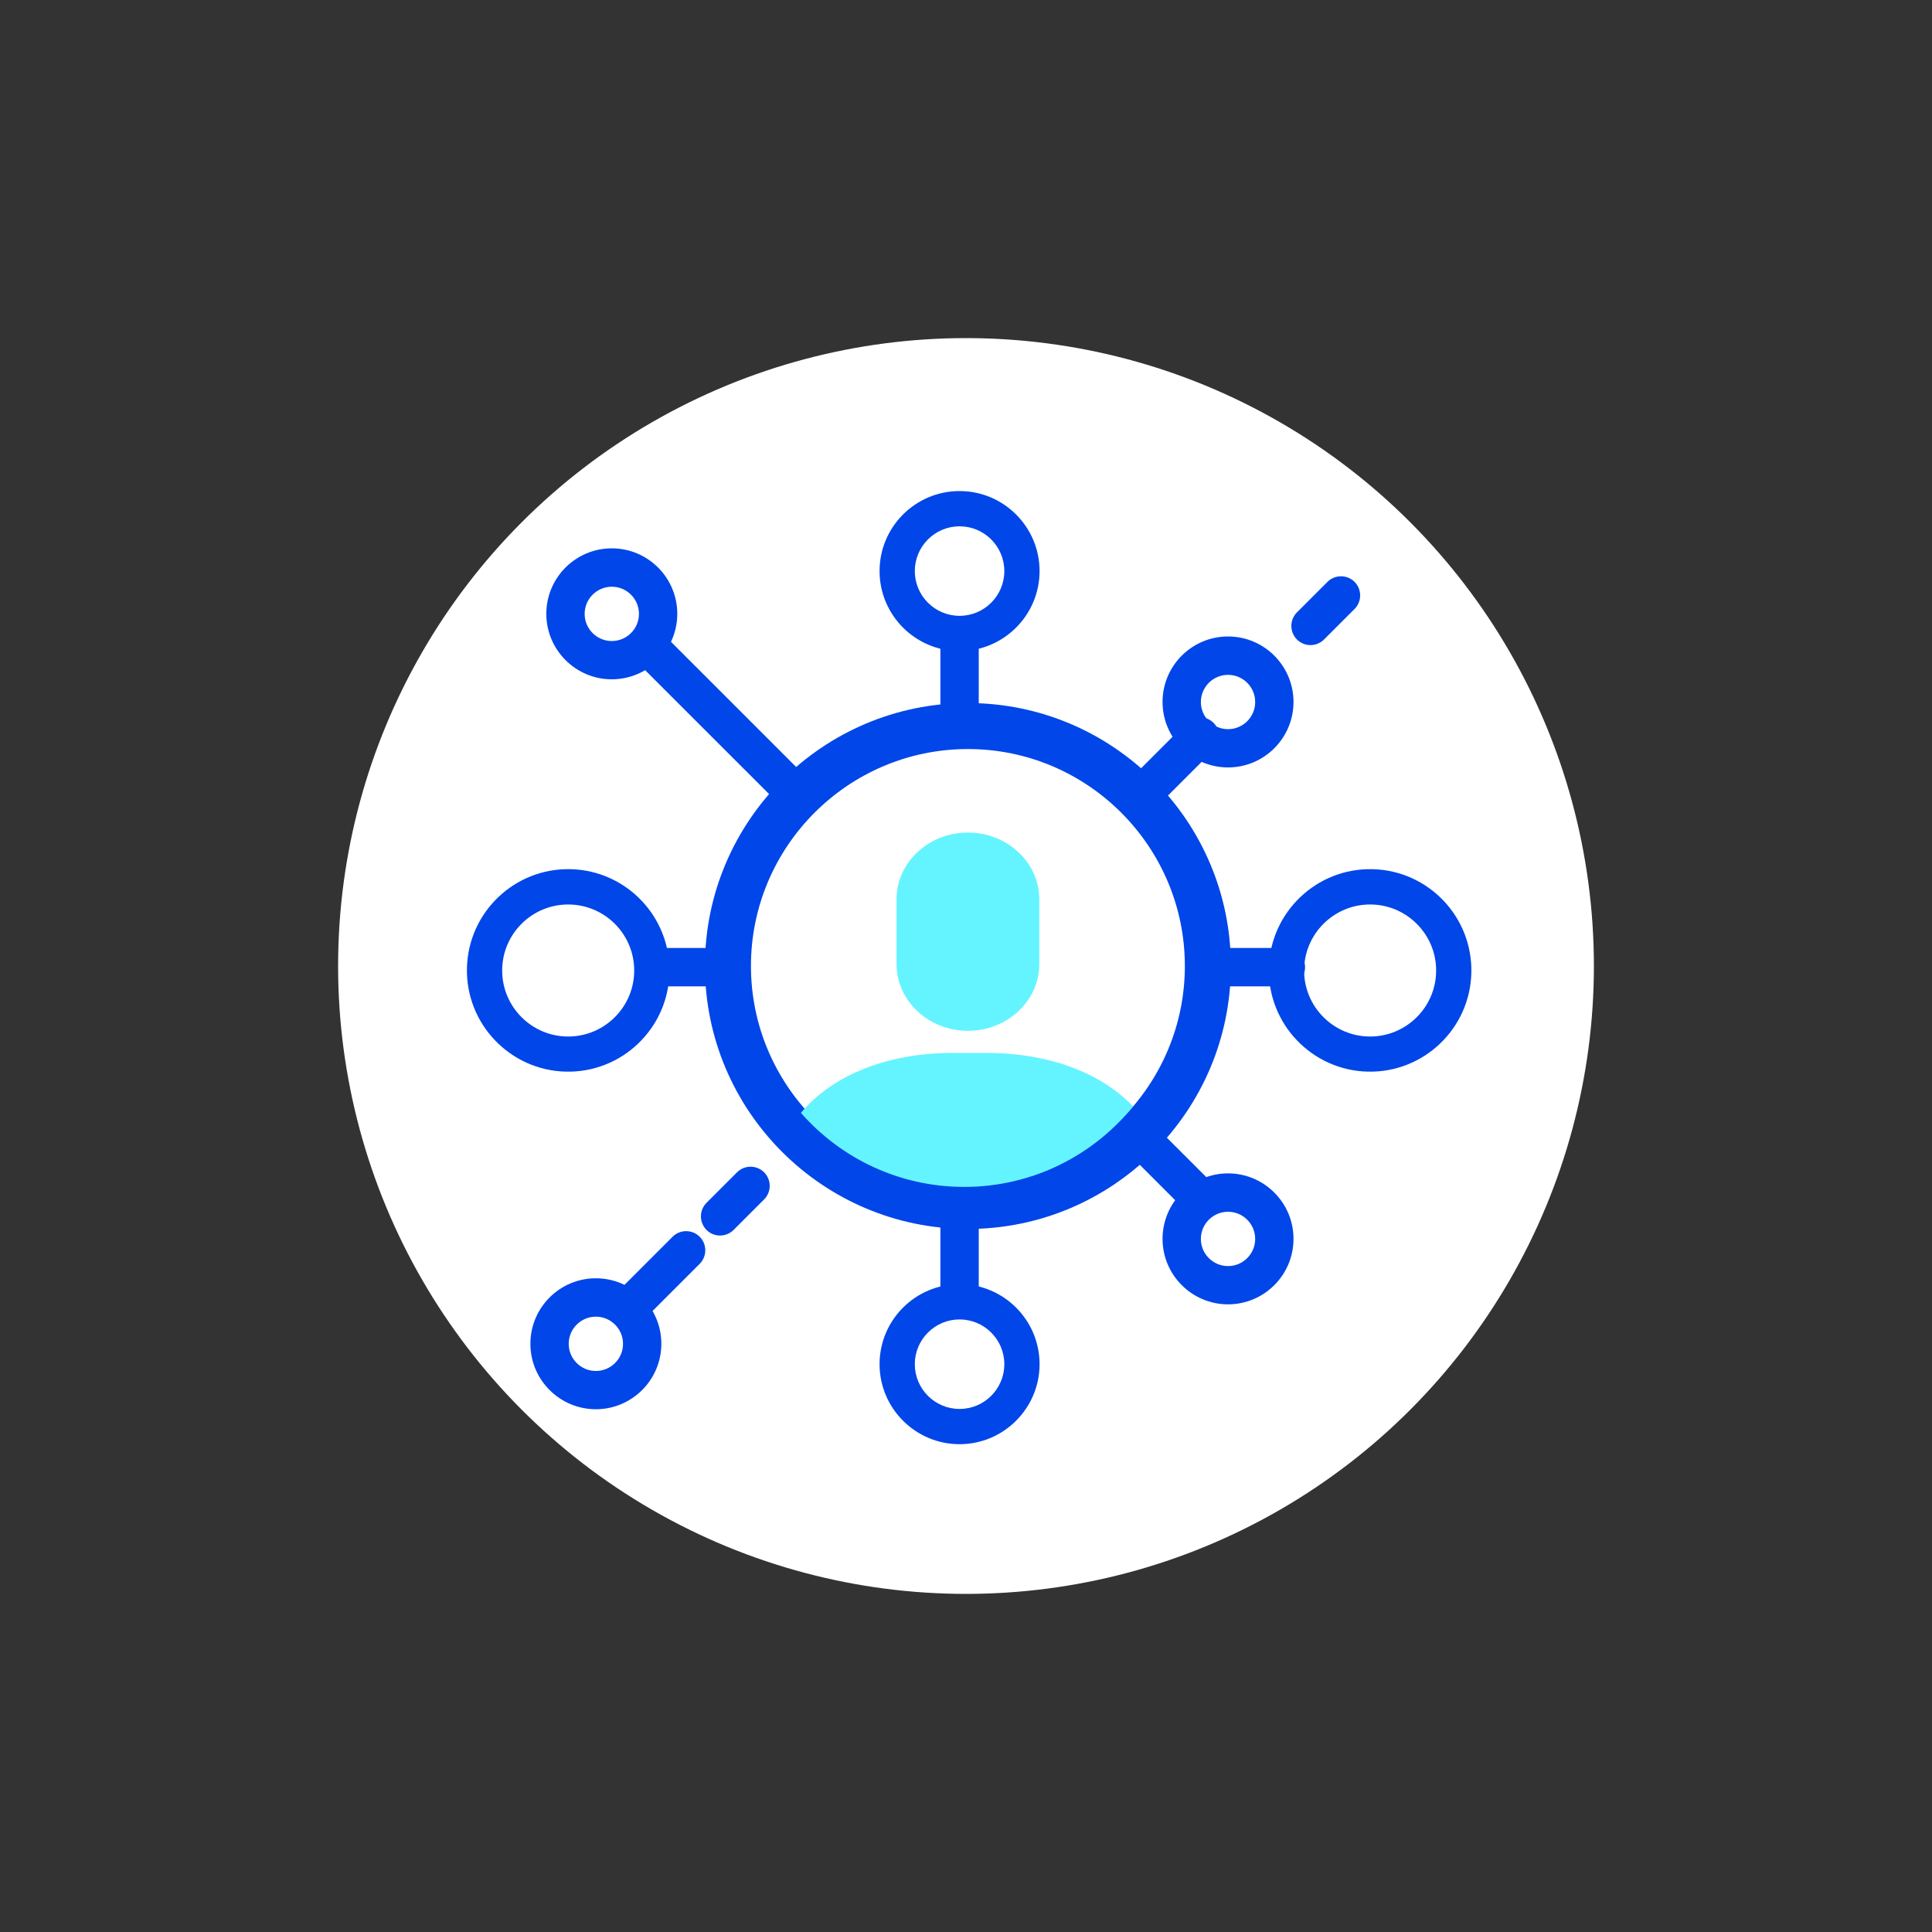 <?xml version="1.0" encoding="UTF-8"?>
<svg id="_图层_1" data-name="图层 1" xmlns="http://www.w3.org/2000/svg" viewBox="0 0 200 200">
  <rect x="0" y="0" width="200" height="200" fill="#333333" stroke="none"/>
  <defs>
    <style>
      .cls-1 {
        fill: #0046e9;
      }

      .cls-2 {
        fill: #fff;
      }

      .cls-3 {
        fill: #64f4ff;
      }
    </style>
  </defs>
  <circle class="cls-2" cx="100" cy="100" r="65"/>
  <path class="cls-1" d="M100.197,127.221c-15.007,0-27.221-12.208-27.221-27.221s12.208-27.221,27.221-27.221,27.221,12.208,27.221,27.221-12.214,27.221-27.221,27.221Zm0-49.68c-12.382,0-22.459,10.077-22.459,22.459s10.077,22.459,22.459,22.459,22.459-10.077,22.459-22.459-10.077-22.459-22.459-22.459Z"/>
  <g>
    <path class="cls-1" d="M99.334,135.885c-1.098,0-1.986-.889-1.986-1.986v-8.34c0-1.098,.889-1.986,1.986-1.986s1.986,.889,1.986,1.986v8.34c0,1.098-.889,1.986-1.986,1.986Z"/>
    <path class="cls-1" d="M99.334,76.662c-1.098,0-1.986-.889-1.986-1.986v-8.334c0-1.098,.889-1.986,1.986-1.986s1.986,.889,1.986,1.986v8.34c0,1.098-.889,1.98-1.986,1.98Z"/>
    <path class="cls-1" d="M74.808,102.106h-6.516c-1.098,0-1.986-.889-1.986-1.986s.889-1.986,1.986-1.986h6.516c1.098,0,1.986,.889,1.986,1.986-.006,1.098-.894,1.986-1.986,1.986Z"/>
    <path class="cls-1" d="M133.113,102.106h-8.34c-1.098,0-1.986-.889-1.986-1.986s.889-1.986,1.986-1.986h8.34c1.098,0,1.986,.889,1.986,1.986s-.889,1.986-1.986,1.986Z"/>
  </g>
  <g>
    <path class="cls-1" d="M65.137,137.309c-.505,0-1.016-.192-1.406-.581-.772-.772-.772-2.033,0-2.805l5.895-5.895c.772-.772,2.033-.772,2.805,0s.772,2.033,0,2.805l-5.895,5.895c-.389,.383-.894,.581-1.4,.581Z"/>
    <path class="cls-1" d="M118.327,84.113c-.505,0-1.016-.192-1.4-.581-.772-.772-.772-2.033,0-2.805l5.895-5.895c.772-.772,2.033-.772,2.805,0s.772,2.033,0,2.805l-5.895,5.895c-.389,.389-.9,.581-1.406,.581Z"/>
    <path class="cls-1" d="M135.66,66.78c-.505,0-1.016-.192-1.4-.581-.772-.772-.772-2.033,0-2.805l3.158-3.158c.772-.772,2.033-.772,2.805,0s.772,2.033,0,2.805l-3.158,3.158c-.389,.389-.9,.581-1.406,.581Z"/>
    <path class="cls-1" d="M74.538,127.902c-.505,0-1.016-.192-1.4-.581-.772-.772-.772-2.033,0-2.805l3.158-3.158c.772-.772,2.033-.772,2.805,0s.772,2.033,0,2.805l-3.158,3.158c-.389,.389-.9,.581-1.406,.581Z"/>
    <path class="cls-1" d="M82.347,84.113c-.505,0-1.016-.192-1.4-.581l-14.567-14.561c-.772-.772-.772-2.033,0-2.805,.772-.772,2.033-.772,2.805,0l14.561,14.561c.772,.772,.772,2.033,0,2.805-.389,.389-.894,.581-1.4,.581Z"/>
    <path class="cls-1" d="M124.222,125.994c-.505,0-1.016-.192-1.4-.581l-5.895-5.895c-.772-.772-.772-2.033,0-2.805s2.033-.772,2.805,0l5.895,5.895c.772,.772,.772,2.033,0,2.805-.389,.383-.9,.581-1.406,.581Z"/>
  </g>
  <g>
    <path class="cls-1" d="M127.125,79.444c-3.734,0-6.778-3.038-6.778-6.778s3.038-6.778,6.778-6.778,6.778,3.038,6.778,6.778-3.038,6.778-6.778,6.778Zm0-9.583c-1.551,0-2.811,1.26-2.811,2.811s1.26,2.811,2.811,2.811,2.811-1.26,2.811-2.811-1.26-2.811-2.811-2.811Z"/>
    <path class="cls-1" d="M63.333,70.321c-3.734,0-6.778-3.038-6.778-6.778s3.038-6.778,6.778-6.778,6.778,3.038,6.778,6.778-3.043,6.778-6.778,6.778Zm0-9.583c-1.551,0-2.811,1.26-2.811,2.811s1.26,2.811,2.811,2.811,2.811-1.26,2.811-2.811-1.26-2.811-2.811-2.811Z"/>
    <path class="cls-1" d="M127.125,135.025c-3.734,0-6.778-3.038-6.778-6.778s3.038-6.778,6.778-6.778,6.778,3.038,6.778,6.778-3.038,6.778-6.778,6.778Zm0-9.583c-1.551,0-2.811,1.26-2.811,2.811s1.26,2.811,2.811,2.811,2.811-1.26,2.811-2.811-1.26-2.811-2.811-2.811Z"/>
    <path class="cls-1" d="M61.684,145.884c-3.734,0-6.778-3.038-6.778-6.778s3.038-6.778,6.778-6.778,6.778,3.038,6.778,6.778-3.043,6.778-6.778,6.778Zm0-9.583c-1.551,0-2.811,1.26-2.811,2.811s1.26,2.811,2.811,2.811,2.811-1.26,2.811-2.811-1.26-2.811-2.811-2.811Z"/>
    <path class="cls-1" d="M99.334,149.502c-4.563,0-8.282-3.712-8.282-8.282s3.712-8.282,8.282-8.282,8.282,3.712,8.282,8.282c0,4.563-3.719,8.282-8.282,8.282Zm0-12.914c-2.556,0-4.633,2.077-4.633,4.633s2.077,4.633,4.633,4.633,4.633-2.077,4.633-4.633c0-2.556-2.077-4.633-4.633-4.633Z"/>
    <path class="cls-1" d="M99.334,67.398c-4.563,0-8.282-3.712-8.282-8.282s3.712-8.282,8.282-8.282,8.282,3.712,8.282,8.282c0,4.563-3.719,8.282-8.282,8.282Zm0-12.914c-2.556,0-4.633,2.077-4.633,4.633s2.077,4.633,4.633,4.633,4.633-2.077,4.633-4.633c0-2.556-2.077-4.633-4.633-4.633Z"/>
    <path class="cls-1" d="M58.573,110.936c-5.774-.135-10.37-4.942-10.235-10.725s4.942-10.37,10.725-10.235,10.37,4.942,10.235,10.725c-.135,5.783-4.942,10.37-10.725,10.235Zm.245-17.304c-3.77,0-6.834,3.064-6.834,6.834s3.064,6.834,6.834,6.834,6.834-3.064,6.834-6.834-3.064-6.834-6.834-6.834Z"/>
    <path class="cls-1" d="M141.589,110.936c-5.774-.135-10.37-4.942-10.235-10.725,.135-5.774,4.942-10.37,10.725-10.235s10.37,4.942,10.235,10.725c-.135,5.783-4.942,10.37-10.725,10.235Zm.245-17.304c-3.77,0-6.834,3.064-6.834,6.834s3.064,6.834,6.834,6.834,6.834-3.064,6.834-6.834-3.064-6.834-6.834-6.834Z"/>
  </g>
  <path class="cls-3" d="M92.809,93.095c0-3.81,3.314-6.91,7.389-6.91s7.388,3.1,7.388,6.91v6.704c0,3.811-3.314,6.911-7.388,6.911s-7.389-3.1-7.389-6.911v-6.704Z"/>
  <path class="cls-3" d="M98.671,108.996c-6.573,0-12.36,2.15-15.761,6.209,4.124,4.696,10.167,7.664,16.908,7.664,7.056,0,13.35-3.25,17.475-8.332-3.46-3.627-8.968-5.541-15.173-5.541h-3.449Z"/>
</svg>
